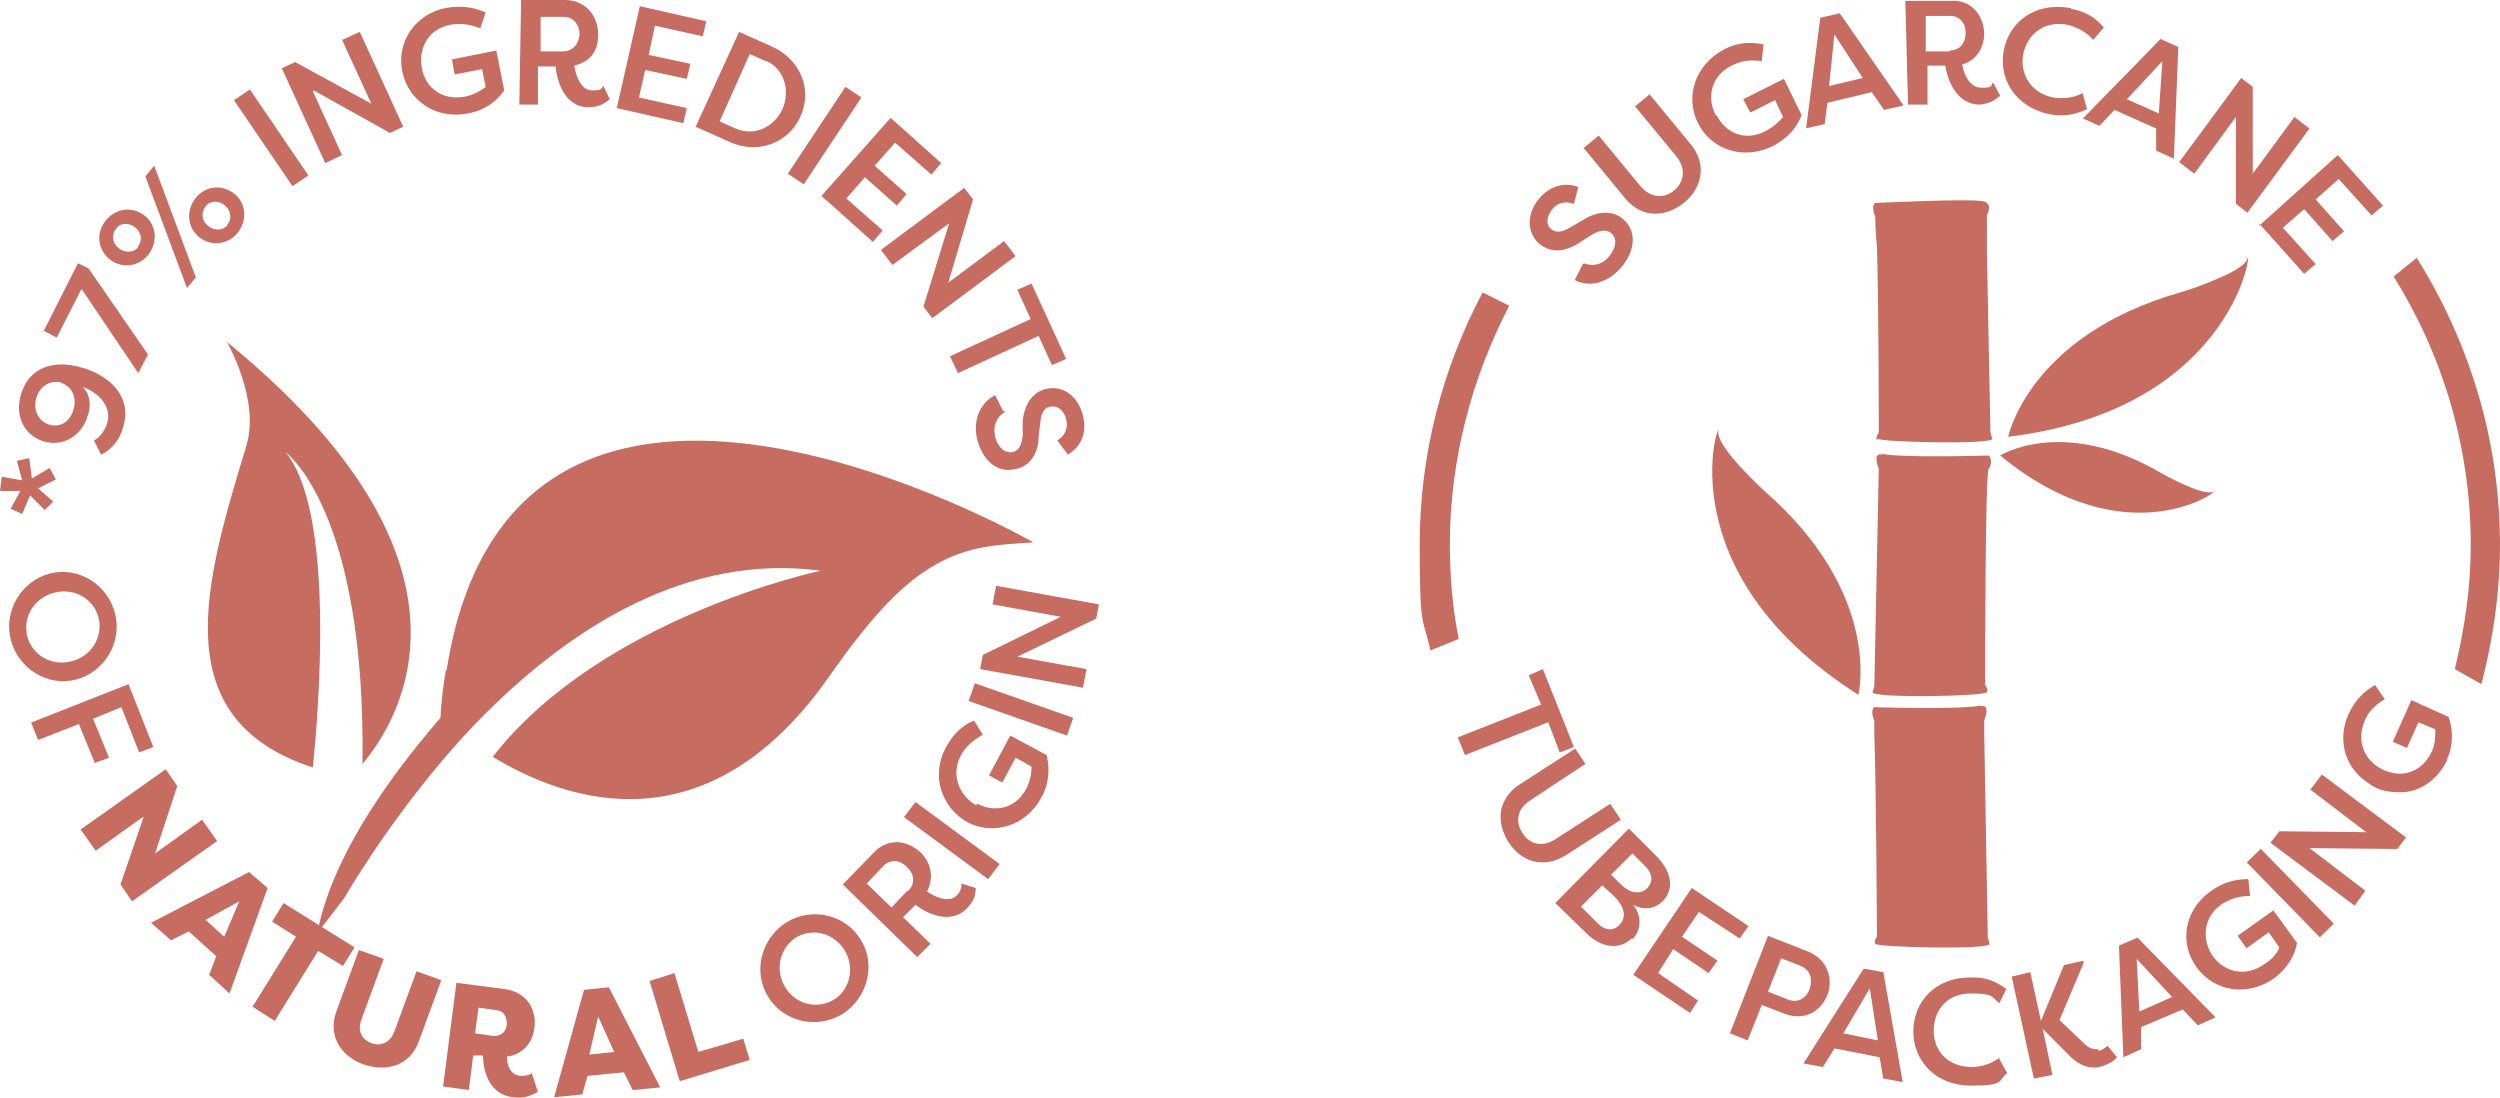 <svg viewBox="0 0 282.1 123.9" version="1.1" xmlns="http://www.w3.org/2000/svg">
  <defs>
    <style>
      .cls-1 {
        fill: #c76c61;
      }
    </style>
  </defs>
  
  <g>
    <g id="Layer_1">
      <g id="Layer_2">
        <g>
          <path d="M25.5,38.4s3.9,6.6,2.3,11.9c-4.6,15.2-9.4,30.8,7.5,36.3.6-5.8,2.6-28.8-3.1-35.6,0,0,9.1,6.5,8.7,35.2,4.3-5.1,15.2-22.8-15.4-47.7h0Z" class="cls-1"></path>
          <path d="M50.3,75.7c-.3,1.7-.5,3.4-.6,5.3-6.3,7.3-12.3,16-13.9,24.3l3-3.9c1.9-3.2,6.6-10.7,13.5-18.3.9-1,1.8-1.9,2.7-2.8,9.6-9.5,22.6-17.9,37.6-15.9,0,0-24.7,5.2-37,21,8.4,5.1,24.4,10.6,38.2-9.4,4.2-6,7.5-9.5,10.5-11.5,4.3-2.9,7.8-3,12.3-3.3,0,0-58.6-33.7-66.2,14.4h-.1Z" class="cls-1"></path>
          <g>
            <path d="M5,57.5l-1.6-1.6-.9,2.1-1.3-.6,1.1-2H0c0,0,.2-1.6.2-1.6l2.3.4-.6-2.2,1.4-.3.3,2.3,2-1.2.7,1.3-2,1,1.7,1.5-1,1h0Z" class="cls-1"></path>
            <path d="M9.3,43.6h0c.9.9,1,2.2.6,3.3-.6,2.1-2.6,3.6-5,2.9-2.2-.7-3.3-2.9-2.5-5.4.9-2.9,3.6-3.9,6.9-2.9,3.4,1,5.6,3.5,4.6,6.7-.4,1.5-1.4,2.6-2.5,3.1l-.8-1.6c.8-.4,1.3-1.3,1.5-2,.5-1.5-.6-3.3-2.9-4.1h0ZM7,43.2c-1.2-.4-2.5.3-2.9,1.7-.4,1.3.2,2.6,1.4,3,1.3.4,2.4-.3,2.8-1.7.4-1.4-.2-2.6-1.4-3h0Z" class="cls-1"></path>
            <path d="M4.9,37.4l3.9-7.7,1.2.6,6.7,9.7-1.1,2.1-6.4-9.5-2.8,5.5-1.5-.8h0Z" class="cls-1"></path>
            <path d="M12,24.8c1.2-1.4,3.1-1.5,4.4-.4s1.4,3,.3,4.4c-1.2,1.4-3.1,1.5-4.4.4-1.3-1.1-1.5-3-.3-4.4h0ZM15.5,27.9c.6-.7.5-1.6-.2-2.2s-1.7-.6-2.2.1c-.5.6-.5,1.6.3,2.2.7.6,1.7.5,2.2-.1h-.1ZM16.4,19.9l1-1.2,4.7,12.6-1,1.2-4.7-12.6h0ZM22.1,22.3c1.2-1.4,3-1.5,4.4-.4,1.3,1.1,1.4,3,.3,4.4-1.2,1.4-3.1,1.5-4.4.4s-1.4-3-.3-4.4h0ZM25.6,25.4c.6-.6.5-1.6-.2-2.2s-1.7-.6-2.2.1c-.5.6-.5,1.6.3,2.2.7.6,1.7.5,2.2-.1h0Z" class="cls-1"></path>
            <path d="M34.8,19.8l-1.8,1.2-6.6-9.7,1.8-1.2,6.6,9.7Z" class="cls-1"></path>
            <path d="M35.3,10.3l3.3,7.2-1.9.9-4.9-10.7,1.5-.7,8.6,4.7-3.3-7.2,2-.9,4.9,10.7-1.5.7-8.6-4.8h0Z" class="cls-1"></path>
            <path d="M47.6,7.7c.4,2.2,2.3,3.7,4.9,3.2.9-.2,1.7-.6,2.3-1.1l-.4-2-3.1.6-.3-1.7,5-1,.9,4.5c-1.3,1.8-2.9,2.4-4.1,2.6-3.6.7-6.7-1.4-7.4-4.7s1.4-6.5,4.9-7.2c1.7-.3,3.1-.1,4.5.5l-.6,1.8c-1.3-.5-2.3-.6-3.4-.4-2.6.5-3.6,2.8-3.2,4.9Z" class="cls-1"></path>
            <path d="M64.8,7.4c.2,1.3.8,2.8,2,2.8s1-.2,1.3-.5l.7,1.5c-.7.6-1.4.9-2.4.9-2.8,0-3.6-3.2-3.7-4.6h-2v4.3h-2.1l.2-11.8h5.1c2.3.1,3.6,1.9,3.6,3.9s-1,3.1-2.7,3.5h0ZM63.5,5.8c1.1,0,1.8-.8,1.9-1.9,0-1.1-.7-2-1.8-2h-2.6v3.9h2.6-.1Z" class="cls-1"></path>
            <path d="M69.6,12.2l2.6-11.5,7.5,1.7-.4,1.7-5.4-1.2-.7,3.3,4.7,1-.4,1.7-4.7-1-.7,3.1,5.4,1.2-.4,1.7-7.5-1.7h0Z" class="cls-1"></path>
            <path d="M82.3,16l-3.8-1.7,4.9-10.7,3.8,1.7c3.2,1.5,4.5,4.9,3.1,7.9-1.3,2.9-4.8,4.3-8,2.8h0ZM86.4,6.9l-1.8-.8-3.4,7.6,1.8.8c2.1.9,4.3-.1,5.3-2.2.9-2.1.2-4.5-1.8-5.4h0Z" class="cls-1"></path>
            <path d="M90.7,20.8l-1.8-1.2,6.5-9.8,1.8,1.2-6.5,9.8Z" class="cls-1"></path>
            <path d="M92.7,22.1l7.8-8.8,5.7,5.1-1.1,1.3-4.1-3.6-2.3,2.6,3.6,3.2-1.1,1.3-3.6-3.2-2.1,2.4,4.1,3.6-1.1,1.3-5.7-5.1h-.1Z" class="cls-1"></path>
            <path d="M107.1,25.2l-6.4,4.7-1.3-1.7,9.4-7,1,1.3-2.8,9.4,6.3-4.7,1.3,1.7-9.4,7-1-1.3,2.9-9.4h0Z" class="cls-1"></path>
            <path d="M120.3,40.5l-1.6.7-1.5-3.3-9.1,4.2-.9-1.9,9.1-4.2-1.5-3.3,1.6-.7,3.9,8.5h0Z" class="cls-1"></path>
            <path d="M113.4,46.5c-.9.5-1.4,1.5-1.1,2.8.3,1.2,1.1,1.9,2,1.7.7-.2,1-.8,1.1-1.9v-1.6c.3-2.6,1.7-3.4,2.6-3.6,2-.5,3.7.9,4.2,3,.5,1.9-.2,3.5-1.7,4.4l-1.2-1.6c1.1-.7,1.2-1.6,1-2.4-.2-.9-.9-1.6-1.8-1.4-.4,0-1,.4-1.1,1.7l-.2,1.6c0,2.4-1.4,3.5-2.5,3.7-2.2.6-3.8-1-4.4-3.2s.3-4.3,2-5.1l.9,1.8h.2Z" class="cls-1"></path>
          </g>
          <g>
            <path d="M13.1,69.8c.5,3.3-1.8,6.5-5.1,7s-6.4-1.9-6.9-5.2,1.8-6.5,5.1-7c3.3-.5,6.4,1.9,6.9,5.2ZM3,71.4c.3,2.1,2.3,3.7,4.7,3.3,2.3-.4,3.8-2.4,3.5-4.6-.3-2.1-2.3-3.7-4.7-3.3-2.3.4-3.8,2.4-3.5,4.5h0Z" class="cls-1"></path>
            <path d="M3.6,81.5l10.9-4.3,2.8,7.1-1.6.6-2-5.1-3.2,1.3,1.8,4.4-1.6.6-1.8-4.4-4.6,1.8-.8-2h.1Z" class="cls-1"></path>
            <path d="M16.1,92.2l-5.3,3.8-1.7-2.4,9.6-6.8,1.3,1.9-2.5,7.6,5.3-3.8,1.7,2.4-9.6,6.8-1.3-1.9,2.6-7.6h0Z" class="cls-1"></path>
            <path d="M16.9,104.2l11.2-5.8,2.1,1.8-4.3,11.9-2.3-2.1.8-2.1-3.1-2.8-2,1-2.3-2h0ZM23.2,103.8l2.1,1.9,1.7-4-3.8,2.1h0Z" class="cls-1"></path>
            <path d="M40,106.9l-1.3,2.1-2.8-1.7-4.9,7.9-2.5-1.6,4.9-7.9-2.7-1.7,1.3-2.1,8,5h0Z" class="cls-1"></path>
            <path d="M49.8,110.6l-2.5,6.8c-1,2.9-3.7,3.6-6.3,2.7-2.5-.9-4.1-3.2-3-6.1l2.5-6.8,2.8,1-2.5,6.8c-.5,1.3,0,2.3,1.1,2.7,1,.4,2.1,0,2.6-1.3l2.5-6.8,2.8,1h0Z" class="cls-1"></path>
            <path d="M57.2,119.2c0,1.2.5,2.1,1.5,2.2.4,0,.9,0,1.3-.3l.7,2.1c-.9.5-1.7.8-2.9.6-2.9-.4-3.3-3.5-3.3-4.7h-1.1c0,0-.5,3.9-.5,3.9l-2.9-.4,1.5-11.7,5.4.7c2.5.3,3.7,2.3,3.4,4.4-.2,1.7-1.3,2.9-2.9,3.2h-.2ZM55.7,116.9c.8,0,1.4-.4,1.5-1.3,0-.8-.3-1.5-1.1-1.6l-2.1-.3-.4,2.9,2.1.3h0Z" class="cls-1"></path>
            <path d="M62.5,123.9l3.4-12.2,2.8-.3,5.8,11.3-3.1.3-1-2-4.1.4-.6,2.1-3.1.3h-.1ZM66.5,119l2.8-.3-1.8-4-1,4.3h0Z" class="cls-1"></path>
            <path d="M83.9,117.3l.7,2.3-7.9,2.4-3.4-11.3,2.8-.9,2.7,8.9,5.1-1.5h0Z" class="cls-1"></path>
            <path d="M88.7,104.1c2.9-1.8,6.7-.9,8.4,1.9,1.8,2.8.8,6.6-2,8.4-2.9,1.8-6.7.9-8.4-1.9-1.8-2.8-.8-6.6,2-8.4h0ZM94.1,112.8c1.8-1.1,2.4-3.6,1.2-5.6-1.3-2-3.7-2.5-5.5-1.4-1.8,1.2-2.4,3.6-1.2,5.6,1.2,2,3.7,2.5,5.5,1.4h0Z" class="cls-1"></path>
            <path d="M104.6,100.6c1,.7,2.6,1.3,3.4.4.4-.4.5-.9.5-1.3l1.6.5c0,.9-.3,1.6-1,2.3-1.9,2-4.8.4-5.8-.4l-1.4,1.4,3.1,3-1.5,1.5-8.4-8.2,3.5-3.6c1.6-1.7,3.8-1.4,5.3,0,1.2,1.2,1.5,2.9.7,4.4h0ZM102.5,100.5c.8-.8.7-1.9-.2-2.7-.8-.8-1.9-.9-2.7,0l-1.8,1.9,2.8,2.7,1.8-1.9h0Z" class="cls-1"></path>
            <path d="M112.8,97.5l-1.3,1.7-9.5-7,1.3-1.7,9.5,7h0Z" class="cls-1"></path>
            <path d="M110.3,90.7c1.9,1,4.3.6,5.5-1.7.4-.8.6-1.6.6-2.5l-1.8-1-1.5,2.8-1.5-.8,2.4-4.5,4.1,2.2c.5,2.1,0,3.8-.6,4.8-1.7,3.2-5.4,4.3-8.3,2.8-2.9-1.6-4.2-5.2-2.5-8.4.8-1.5,1.8-2.5,3.2-3.1l1,1.6c-1.2.7-2,1.4-2.5,2.4-1.2,2.3,0,4.6,1.8,5.6h0v-.2Z" class="cls-1"></path>
            <path d="M121.1,81l-.7,2-11.1-3.9.7-2,11.1,3.9Z" class="cls-1"></path>
            <path d="M114.8,74.1l7.8,1.4-.4,2.1-11.6-2.1.3-1.6,8.8-4.3-7.7-1.4.4-2.1,11.6,2.1-.3,1.6-8.9,4.3h0Z" class="cls-1"></path>
          </g>
        </g>
      </g>
      <g id="Layer_1-2">
        <g>
          <path d="M211.9,49.5c.2.4,13.1.7,12.9,0-.2-.8-.2-.7-.2-.7l-.4-20.5v-4s.8-1.4-.5-1.6c-1.6-.3-12.1.2-12.1.2-.4.2-.2,1.2,0,1.5,0,0,0,1.5.2,3.5.2,6.7.2,20.5.2,20.8s-.4.5-.2,1h0Z" class="cls-1"></path>
          <path d="M212.4,51.3c-1.2-.3-.4,1.6-.4,1.6l-.5,24.5s0,0-.2.7,12.7.5,12.9,0-.2-.6-.2-.9,0-24,.4-24.3c.3-.3.4-1.2,0-1.5,0,0-9.9.3-12.1-.2h0Z" class="cls-1"></path>
          <path d="M223.6,79.6c-2.2.5-12.1.2-12.1.2-.4.2-.2,1.2,0,1.5,0,0,0,.7,0,1.6.2,5.3.3,22.5.3,22.7s-.4.5-.2.9,13.1.7,12.9,0c-.2-.8-.2-.7-.2-.7l-.4-23.1v-1.4s.8-1.9-.4-1.6h0Z" class="cls-1"></path>
          <path d="M226.5,49.3c15.8-1.9,22.6-9.7,25.4-15,1.8-3.4,1.9-5.8,1.7-5.1-.3.8-1.8,1.6-3.5,2.3-2,.9-4.1,1.5-4.1,1.5-17.1,4.9-19.4,16.3-19.4,16.3h-.1Z" class="cls-1"></path>
          <path d="M243.9,53.4c-11.1-6.5-18.2-2-18.2-2,14.5,11.9,25.2,3.6,24,4.1s-5.8-2.1-5.8-2.1h0Z" class="cls-1"></path>
          <path d="M199.1,55.4s-5.4-4.9-5.2-6.7-6.1,15.8,15.8,29.7c0,0,2.8-11.3-10.6-23Z" class="cls-1"></path>
          <g>
            <g>
              <polygon points="174.7 81.5 176 84.9 177.6 84.3 174.1 75.5 172.5 76.2 173.9 79.5 164.5 83.2 165.3 85.2 174.7 81.5" class="cls-1"></polygon>
              <path d="M177.7,84.5l-6.2,4c-1.1.7-1.7,1.6-2,2.5-.4,1.3-.1,2.7.7,4,1.4,2.2,3.9,3.1,6.5,1.5l6.2-4-1.2-1.8-6.2,4c-1.5,1-3,.5-3.7-.7-.8-1.2-.7-2.7.9-3.7l2.4-1.6,3.8-2.5-1.2-1.8h0Z" class="cls-1"></path>
              <path d="M184.2,106c1-1,1.1-2.6.1-3.9,1.3.7,2.5.4,3.3-.4,1.4-1.4,1-3.4-.7-5.1l-3.1-3.1-8.3,8.4,3.5,3.4c1.7,1.7,3.8,1.9,5.1.6h.1ZM184.2,96.3l1.5,1.5c.7.7.9,1.6.2,2.4-.6.6-1.7.9-3.1-.5l-1-1,2.4-2.4ZM180.3,104.2l-1.9-1.9,2.4-2.4,1.3,1.2c1.5,1.5,1.3,2.6.6,3.3-.7.7-1.6.6-2.4-.2h0Z" class="cls-1"></path>
              <polygon points="188.8 107.1 192.8 109.8 193.8 108.4 189.8 105.7 191.7 102.9 196.3 105.9 197.3 104.5 190.9 100.2 184.3 110 190.7 114.3 191.6 112.9 187.1 109.8 188.8 107.1" class="cls-1"></polygon>
              <path d="M198.8,113.4l2.6,1c2.2.8,4-.2,4.8-2.1.7-1.9,0-4-2.1-4.9l-4.6-1.8-4.3,11,2,.8,1.6-4h0ZM200.9,108.1l2.3.9c1,.4,1.4,1.4,1,2.6-.4,1.1-1.4,1.6-2.4,1.2l-2.3-.9,1.5-3.8h0Z" class="cls-1"></path>
              <path d="M212.5,109.7l-2.2-.4-6.8,10.7,2.2.4,1.3-2.1,5.1,1,.4,2.4,2.2.4-2.2-12.5h0ZM211,111.6l.9,5.8-3.9-.8,3-5.1h0Z" class="cls-1"></path>
              <path d="M225.7,119.3c-.8.6-1.9,1.1-3.2,1.1-2.7,0-4.3-1.8-4.3-4.1s1.5-4.2,4.2-4.2,2.4.5,3.2,1.1l.8-1.6c-1.1-.8-2.3-1.4-4.1-1.3-4,0-6.4,2.8-6.4,6.1s2.5,6.1,6.5,6.1,3-.6,4.1-1.4l-.9-1.6h0v-.2Z" class="cls-1"></path>
              <path d="M236.8,118.4c-.7,0-1,0-2-1l-2.4-2.3,2.7-6.4v-.3l-2.2.5-2.6,6.3-1.2-5.5-2.1.5,2.5,11.5,2.1-.4-1.1-5.2,2.7,2.7c.9,1,2.1,1.9,3.7,1.6.7-.2,1.5-.5,2-1.1-.4-.4-.7-.9-1.1-1.3-.4.4-.7.5-1,.6h0v-.2Z" class="cls-1"></path>
              <path d="M241.2,105.8l-2.1.9.5,12.6,2-.9v-2.5c0,0,4.7-2,4.7-2l1.7,1.8,2-.9-8.8-9h0ZM241.4,114.1l-.3-5.9,4,4.3-3.6,1.6h-.1Z" class="cls-1"></path>
              <path d="M256.7,102.6l-4.2,3,1,1.4,2.5-1.8,1.2,1.7c-.3.8-.9,1.4-1.7,1.9-2.1,1.5-4.5.9-5.8-.9-1.2-1.7-1.2-4.3.9-5.8.9-.6,1.9-1,3.3-1l-.2-1.9c-1.6,0-2.9.4-4.3,1.4-3,2.2-3.5,5.9-1.5,8.6s5.7,3.3,8.7,1.2c.9-.7,2.2-1.9,2.6-4l-2.7-3.7h.2Z" class="cls-1"></path>
              <rect transform="translate(3.1 209.1) rotate(-44.3)" height="11.8" width="2.2" y="94.9" x="257.3" class="cls-1"></rect>
              <polygon points="260.6 95.7 270.5 95.8 271.5 94.5 262 87.4 260.7 89.1 267 93.9 257.2 93.8 256.2 95.1 265.7 102.2 266.9 100.5 260.6 95.7" class="cls-1"></polygon>
              <path d="M276.1,85.7c.5-1,.9-2.7.2-4.8l-4.2-1.9-2.1,4.7,1.6.7,1.3-2.9,1.9.8c0,.8,0,1.7-.4,2.5-1.1,2.4-3.4,3-5.4,2.1s-3.2-3-2.2-5.5c.4-1,1.1-1.8,2.3-2.5l-1.1-1.6c-1.4.8-2.3,1.8-3,3.3-1.2,2.7-.5,5.5,1.5,7.2.5.4,1,.8,1.6,1.1.9.4,1.8.5,2.8.5,2.2,0,4.3-1.5,5.3-3.8h0Z" class="cls-1"></path>
            </g>
            <g>
              <path d="M178.7,29.7c1,.4,2.1.2,2.9-.8s.9-2,.2-2.6c-.5-.4-1.2-.4-2.2.2l-1.4.9c-2.2,1.4-3.6.8-4.4.2-1.6-1.3-1.5-3.5-.2-5.1,1.2-1.5,2.9-2,4.5-1.4l-.5,1.9c-1.2-.4-2,0-2.5.7-.6.8-.7,1.7,0,2.2.3.2.9.5,2-.2l1.4-.8c2-1.3,3.6-1,4.5-.3,1.8,1.4,1.5,3.7,0,5.5s-3.6,2.4-5.3,1.5l.9-1.8h.1Z" class="cls-1"></path>
              <path d="M186.1,10.6l4.7,5.7c1.9,2.3,1.2,5-.8,6.6s-4.7,1.8-6.6-.5l-4.7-5.7,1.7-1.4,4.7,5.7c1.2,1.4,2.7,1.4,3.8.5,1.1-.9,1.4-2.4.3-3.8l-4.7-5.7,1.7-1.4h-.1Z" class="cls-1"></path>
              <path d="M193.7,13c1,2,3.2,3,5.5,1.8.8-.4,1.5-1,2-1.6l-.9-1.9-2.8,1.4-.8-1.5,4.6-2.3,2,4.1c-.8,2-2.3,3-3.3,3.5-3.3,1.6-6.9.4-8.4-2.6-1.5-3-.3-6.6,2.9-8.3,1.5-.8,2.9-.9,4.5-.6l-.2,1.9c-1.4-.2-2.4,0-3.4.5-2.4,1.2-2.8,3.7-1.8,5.6h.1Z" class="cls-1"></path>
              <path d="M203.8,14.5l1.6-12.5,2.2-.5,7.2,10.4-2.2.5-1.4-2-5,1.2-.3,2.4-2.2.5h.1ZM207,3.8l-.6,5.9,3.8-.9-3.2-4.9h0Z" class="cls-1"></path>
              <path d="M221.4,7.2c.2,1.3.9,2.7,2.2,2.7s1-.2,1.3-.6l.8,1.5c-.7.6-1.3.9-2.3,1-2.8,0-3.7-3.1-3.9-4.4h-2v4.4h-2.2l-.3-11.7h5.1c2.3-.2,3.7,1.6,3.8,3.6,0,1.7-.9,3.2-2.6,3.6h.1ZM220,5.7c1.1,0,1.8-.8,1.8-2s-.8-2-1.9-1.9h-2.6v4h2.7Z" class="cls-1"></path>
              <path d="M233.7,1c1.8.3,2.8,1.1,3.7,2.1l-1.2,1.4c-.7-.8-1.7-1.4-2.9-1.7-2.6-.5-4.5,1-5,3.3-.4,2.2.8,4.4,3.4,4.9,1.2.2,2.4,0,3.3-.5l.5,1.8c-1.2.6-2.5.9-4.2.6-3.9-.8-5.8-4-5.2-7.2s3.5-5.5,7.5-4.8h.1Z" class="cls-1"></path>
              <path d="M235,13.4l8.8-9,2,.9-.5,12.6-2-.9v-2.5l-4.7-2.1-1.7,1.8-2-.9h.1ZM244,6.9l-4,4.3,3.6,1.6.4-5.9Z" class="cls-1"></path>
              <path d="M252.3,13.2l-4.7,6.4-1.7-1.3,7-9.5,1.3,1v9.8l4.7-6.4,1.7,1.3-7,9.5-1.3-1v-9.9h0Z" class="cls-1"></path>
              <path d="M255,25.4l8.8-7.9,5.1,5.7-1.3,1.1-3.7-4.1-2.6,2.3,3.2,3.6-1.3,1.1-3.2-3.6-2.4,2.1,3.7,4.1-1.3,1.1-5.1-5.7h0v.2Z" class="cls-1"></path>
            </g>
          </g>
          <path d="M163.6,61.5c0-9.7,2.5-18.9,6.7-27l-3-1.5c-4.5,8.5-7.1,18.2-7.1,28.4s.4,8.1,1.2,12l3.2-1.3c-.7-3.5-1-7.1-1-10.8h0v.2Z" class="cls-1"></path>
          <path d="M278.8,61.5c0,4.8-.7,9.5-1.8,14l3,1.7c1.3-5,2.1-10.3,2.1-15.7,0-11.9-3.5-23-9.4-32.4l-2.6,2.1c5.5,8.8,8.7,19.2,8.7,30.3h0Z" class="cls-1"></path>
        </g>
      </g>
    </g>
  </g>
</svg>